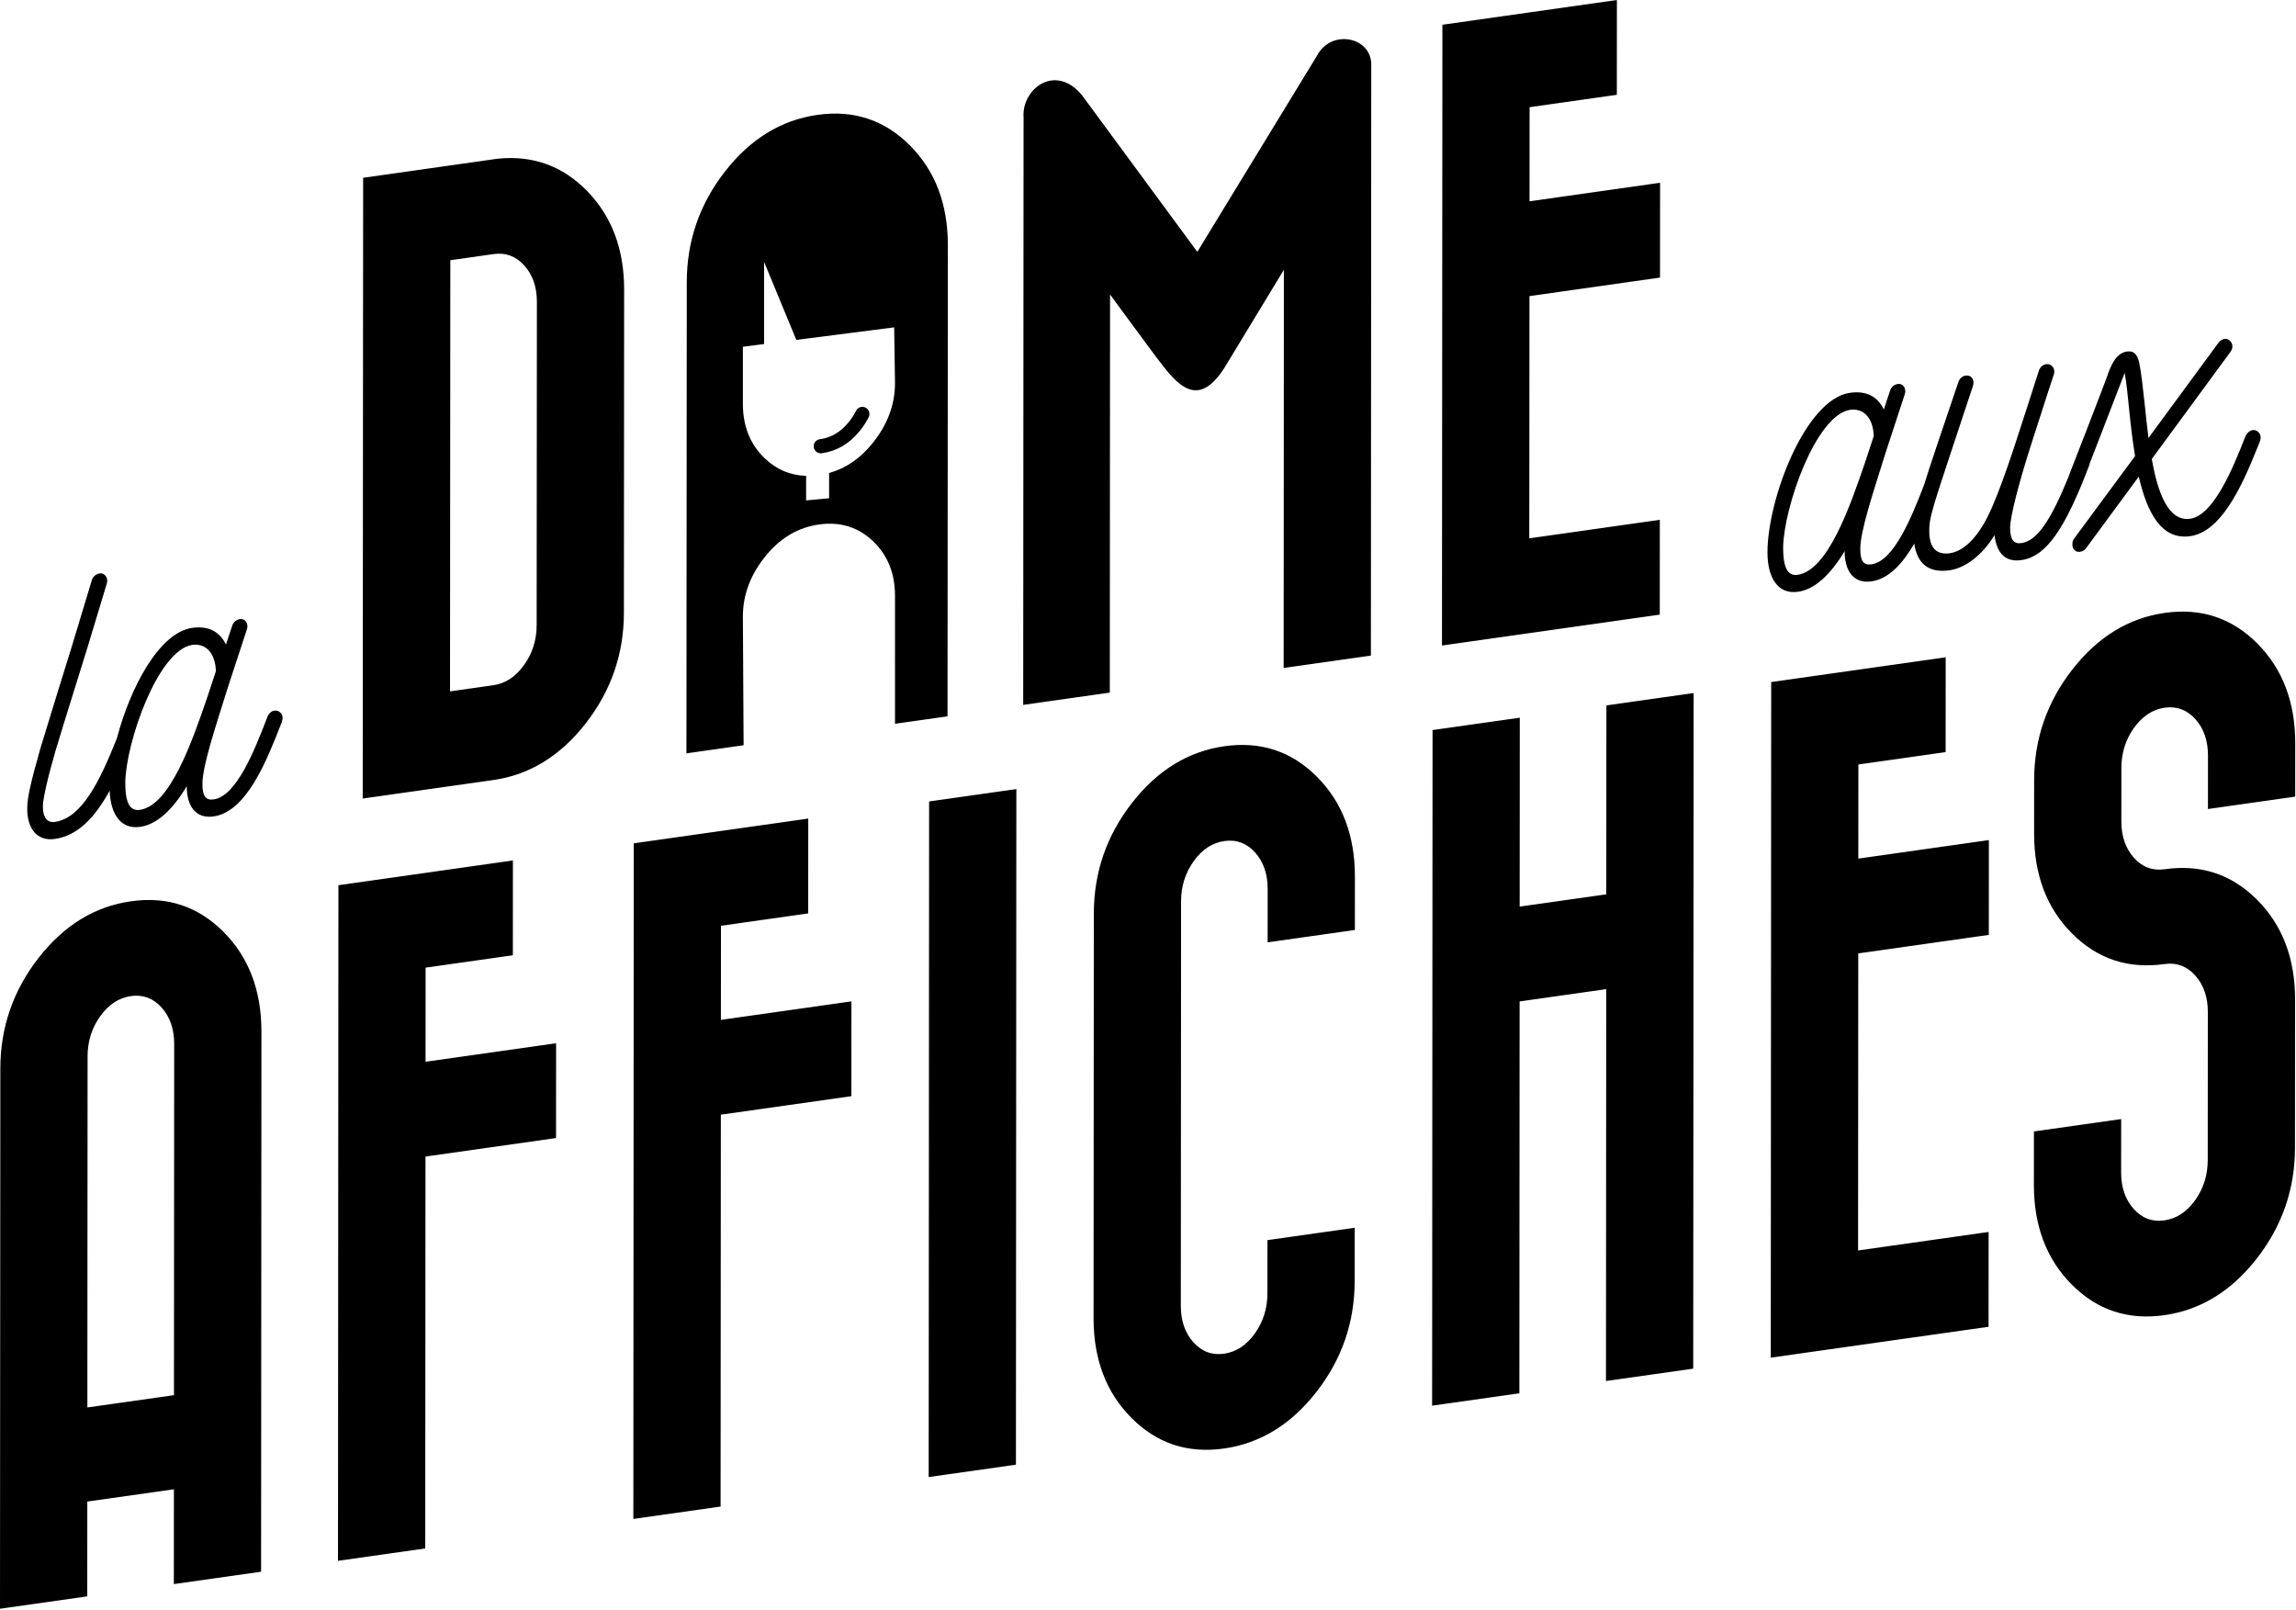 <?xml version="1.0" encoding="UTF-8"?>
<svg xmlns="http://www.w3.org/2000/svg" xmlns:xlink="http://www.w3.org/1999/xlink" width="1298px" height="910px" viewBox="0 0 1298 910" version="1.1">
  <title>LOGO_LDAA_SVG</title>
  <g id="Page-1" stroke="none" stroke-width="1" fill="none" fill-rule="evenodd">
    <path d="M126.276,526.714 C140.634,541.091 147.809,559.923 147.794,583.21 L147.603,888.515 L98.28,895.508 L98.314,841.911 L49.356,848.853 L49.323,902.45 L0,909.443 L0.191,604.139 C0.206,580.851 7.4,559.982 21.784,541.53 C36.163,523.085 53.586,512.408 74.046,509.507 C94.505,506.606 111.912,512.344 126.276,526.714 Z M289.965,486.434 L289.932,540.031 L240.609,547.025 L240.576,600.225 L314.377,589.76 L314.344,643.358 L240.542,653.822 L240.403,875.356 L191.08,882.35 L191.32,500.421 L240.643,493.428 L289.965,486.434 Z M456.932,462.76 L456.899,516.357 L407.576,523.35 L407.543,576.55 L481.344,566.086 L481.311,619.683 L407.509,630.148 L407.37,851.682 L358.047,858.675 L358.287,476.747 L407.61,469.753 L456.932,462.76 Z M574.577,446.079 L574.337,828.008 L525.014,835.001 L525.254,453.073 L574.577,446.079 Z M744.456,439.062 C758.814,453.439 765.989,472.27 765.974,495.558 L765.955,525.731 L716.633,532.724 L716.652,502.551 C716.657,494.084 714.287,487.206 709.541,481.924 C704.795,476.642 699.008,474.485 692.192,475.452 C685.37,476.419 679.585,480.217 674.832,486.845 C670.079,493.474 667.699,501.025 667.694,509.493 L667.551,738.174 C667.545,746.641 669.916,753.519 674.661,758.801 C679.407,764.083 685.188,766.24 692.01,765.273 C698.826,764.306 704.617,760.508 709.37,753.879 C714.123,747.251 716.503,739.699 716.508,731.232 L716.527,701.059 L765.85,694.065 L765.831,724.238 C765.816,747.526 758.617,768.396 744.238,786.847 C729.853,805.293 712.436,815.969 691.977,818.87 C671.517,821.771 654.105,816.033 639.746,801.663 C625.382,787.287 618.213,768.455 618.228,745.167 L618.371,516.486 C618.386,493.199 625.58,472.33 639.964,453.878 C654.343,435.433 671.766,424.756 692.226,421.855 C712.685,418.954 730.092,424.692 744.456,439.062 Z M74.012,563.104 C67.19,564.071 61.405,567.869 56.652,574.498 C51.899,581.126 49.519,588.678 49.514,597.145 L49.445,706.721 L49.39,795.653 L98.347,788.711 L98.403,698.88 L98.472,590.203 C98.477,581.736 96.107,574.858 91.361,569.576 C86.615,564.295 80.828,562.138 74.012,563.104 Z M957.468,391.789 L957.229,773.717 L907.906,780.711 L908.045,559.176 L859.087,566.118 L858.948,787.652 L809.625,794.646 L809.865,412.717 L859.188,405.724 L859.121,512.521 L908.078,505.579 L908.145,398.782 L957.468,391.789 Z M1099.957,371.585 L1099.923,425.182 L1050.6,432.176 L1050.567,485.376 L1124.368,474.911 L1124.335,528.508 L1050.533,538.973 L1050.428,706.91 L1124.229,696.446 L1124.196,750.043 L1050.394,760.507 L1001.071,767.501 L1001.105,713.903 L1001.277,439.169 L1001.311,385.572 L1050.634,378.579 L1099.957,371.585 Z M1276.047,363.687 C1290.405,378.064 1297.58,396.896 1297.565,420.183 L1297.546,450.356 L1248.224,457.35 L1248.242,427.177 C1248.248,418.709 1245.877,411.831 1241.132,406.549 C1236.386,401.268 1230.599,399.111 1223.783,400.077 C1216.961,401.044 1211.176,404.842 1206.423,411.471 C1201.67,418.099 1199.29,425.651 1199.285,434.118 L1199.266,464.291 C1199.261,472.765 1201.631,479.637 1206.377,484.919 C1211.123,490.2 1216.904,492.358 1223.726,491.391 C1244.185,488.49 1261.592,494.228 1275.956,508.598 C1290.314,522.974 1297.489,541.806 1297.474,565.093 L1297.422,648.864 C1297.407,672.151 1290.208,693.021 1275.829,711.472 C1261.444,729.918 1244.027,740.594 1223.567,743.495 C1203.108,746.396 1185.696,740.659 1171.337,726.288 C1156.973,711.912 1149.804,693.08 1149.819,669.792 L1149.838,639.619 L1199.16,632.626 L1199.142,662.799 C1199.136,671.266 1201.506,678.144 1206.252,683.426 C1210.998,688.708 1216.779,690.865 1223.601,689.898 C1230.417,688.932 1236.208,685.133 1240.961,678.505 C1245.714,671.876 1248.094,664.325 1248.099,655.857 L1248.152,572.087 C1248.157,563.619 1245.787,556.742 1241.041,551.46 C1236.295,546.178 1230.508,544.021 1223.692,544.988 C1203.232,547.889 1185.82,542.157 1171.462,527.781 C1157.098,513.411 1149.929,494.579 1149.943,471.285 L1149.962,441.112 C1149.977,417.824 1157.171,396.955 1171.555,378.503 C1185.934,360.058 1203.357,349.381 1223.816,346.48 C1244.276,343.579 1261.683,349.317 1276.047,363.687 Z M57.614,324.176 C59.931,324.763 61.194,327.332 60.349,329.97 L49.369,366.332 C43.457,385.488 37.334,404.675 31.211,425.006 C26.565,441.236 24.24,451.869 24.238,455.991 C24.234,462.174 26.76,465.251 30.975,464.653 C46.113,462.507 56.229,442.154 66.126,417.241 C73.534,388.92 89.987,357.596 108.588,354.958 C117.439,353.703 123.97,356.67 127.758,364.376 C129.025,360.304 130.291,356.69 131.347,353.563 C131.98,351.642 133.667,350.258 135.564,349.989 C138.935,349.511 140.619,352.936 139.564,355.833 L129.007,388.013 C121.406,412.217 114.44,433.126 114.433,443.202 C114.429,450.072 116.324,452.551 120.749,451.924 C133.815,450.071 143.946,423.905 150.911,405.973 L151.122,405.256 C151.966,403.305 153.442,401.951 155.128,401.712 C155.76,401.622 156.392,401.761 157.024,401.901 C158.71,402.578 159.761,404.031 159.761,405.863 C159.761,406.55 159.549,407.267 159.338,407.984 L159.127,408.701 C151.107,429.072 139.71,458.852 120.743,461.542 C110.628,462.976 105.575,455.678 105.582,444.457 C97.145,458.476 88.29,466.143 79.228,467.428 C67.962,469.026 62.468,459.786 62,446.99 C53.441,462.436 43.887,472.439 30.969,474.271 C20.854,475.705 15.38,468.238 15.387,457.246 C15.391,450.605 17.503,442.062 22.783,423.225 C28.484,404.327 34.819,384.195 40.942,364.321 L51.922,327.96 C52.767,325.321 55.296,323.818 57.614,324.176 Z M108.582,364.576 C89.194,367.783 71.251,419.558 70.815,442.289 C70.809,452.365 72.701,458.737 79.023,457.84 C96.093,455.42 108.548,419.307 116.992,394.754 L122.059,379.381 C121.644,368.907 116.169,363.501 108.582,364.576 Z M332.056,108.131 C345.929,122.441 352.859,140.978 352.844,163.738 L352.711,346.335 C352.696,369.623 345.496,390.493 331.118,408.944 C316.733,427.39 299.316,438.065 278.856,440.966 L277.395,441.174 L205.054,451.431 L205.294,100.5 L279.096,90.035 L281.288,89.724 C281.289,89.724 281.289,89.724 281.289,89.724 C301.258,87.687 318.183,93.823 332.056,108.131 Z M514.337,82.15 C528.695,96.527 535.87,115.359 535.855,138.646 L535.664,404.954 L505.974,409.164 L505.976,336.955 C505.984,324.16 501.832,313.814 493.521,305.916 C485.208,298.021 475.134,294.868 463.293,296.462 C451.452,298.056 441.369,303.922 433.046,314.055 C424.721,324.193 419.98,335.658 419.971,348.454 L420.382,421.3 L388.061,425.883 L388.252,159.575 C388.266,136.287 395.46,115.419 409.846,96.966 C424.224,78.52 441.647,67.844 462.107,64.944 C482.566,62.042 499.973,67.78 514.337,82.15 Z M775.217,36.64 C775.195,72.138 775.165,120.577 775.134,169.551 L775.128,178.458 C775.072,269.021 775.015,358.841 775.009,369.552 L775.008,370.617 L775.008,370.617 L725.685,377.61 L725.826,152.503 C725.826,152.503 706.608,184.187 692.242,207.87 C677.144,231.446 665.775,218.062 654.003,202.331 L652.439,200.239 L652.439,200.239 L651.658,199.191 C639.419,182.778 627.547,166.438 627.547,166.438 L627.404,391.545 L578.447,398.488 L578.448,397.436 C578.448,397.262 578.448,397.068 578.448,396.853 L578.449,395.316 C578.466,367.736 578.592,167.207 578.656,66.461 C577.416,50.281 596.708,35.404 611.826,54.019 C616.101,59.825 620.557,65.878 625.044,71.972 L627.739,75.632 C651.702,108.178 675.68,140.745 676.835,142.314 L676.879,142.373 L676.879,142.373 C676.879,142.373 715.765,78.64 744.64,31.316 C752.661,16.281 775.312,20.771 775.217,36.64 Z M279.062,143.633 L254.583,147.103 L254.411,390.841 L278.89,387.369 C285.706,386.403 291.497,382.605 296.25,375.976 C301.002,369.347 303.382,361.803 303.388,353.328 L303.521,170.731 C303.527,162.265 301.157,155.386 296.411,150.104 C291.665,144.823 285.878,142.665 279.062,143.633 Z M914.082,0 L914.048,53.597 L864.725,60.591 L864.693,113.791 L938.494,103.326 L938.46,156.923 L864.659,167.387 L864.553,304.328 L938.355,293.863 L938.321,347.461 L864.52,357.925 L815.198,364.918 L815.23,311.321 L815.403,67.584 L815.436,13.987 L864.759,6.994 L914.082,0 Z M1260.572,192.534 C1261.414,193.33 1262.046,194.385 1262.045,195.759 C1262.044,196.904 1261.622,198.109 1260.779,199.145 L1216.49,259.463 C1219.849,278.908 1225.95,294.987 1238.173,293.254 C1251.028,291.432 1261.79,266.321 1269.388,246.696 C1270.232,244.745 1271.919,243.361 1273.605,243.122 C1275.712,242.823 1278.027,244.784 1278.027,247.303 C1278.027,247.99 1277.816,248.707 1277.605,249.424 L1277.007,250.951 L1277.007,250.951 L1276.405,252.478 C1266.73,276.893 1255.16,300.691 1238.167,303.101 C1221.729,305.432 1213.732,289.393 1209.109,269.44 L1179.372,309.835 C1178.528,311.1 1177.264,311.737 1175.999,311.916 C1174.946,312.065 1173.892,311.986 1173.05,311.189 C1171.997,310.423 1171.576,309.109 1171.577,307.735 C1171.578,306.59 1171.789,305.415 1172.632,304.379 L1207.009,257.831 C1205.539,248.88 1204.492,239.641 1203.654,231.287 C1202.816,223.392 1202.188,216.153 1201.138,210.807 C1199.885,214.156 1194.192,228.888 1188.732,242.984 L1188.244,244.244 C1185.726,250.744 1183.288,257.03 1181.393,261.912 C1181.312,262.308 1181.205,262.708 1181.087,263.109 C1167.367,299.172 1156.822,314.635 1142.702,316.637 C1133.43,317.952 1128.798,312.426 1127.539,302.53 C1121.422,312.785 1111.724,321.03 1102.241,322.374 L1102.03,322.404 C1090.547,324.033 1083.808,318.809 1082.2,307.295 C1075.809,318.357 1067.942,327.238 1057.986,328.649 C1047.87,330.084 1042.818,322.786 1042.825,311.565 C1034.387,325.584 1025.532,333.251 1016.47,334.536 C1004.669,336.209 999.197,325.994 999.206,312.254 C999.224,282.255 1020.542,225.652 1045.831,222.066 C1054.682,220.811 1061.212,223.778 1065,231.484 C1066.267,227.412 1067.534,223.797 1068.589,220.671 C1069.223,218.749 1070.909,217.365 1072.806,217.096 C1076.178,216.618 1077.861,220.043 1076.806,222.941 L1066.25,255.12 C1058.649,279.325 1051.682,300.234 1051.676,310.31 C1051.671,317.18 1053.566,319.659 1057.992,319.031 C1070.733,317.225 1080.682,292.3 1087.627,274.434 C1091.492,262.01 1097.652,243.968 1107.154,215.89 C1107.787,213.968 1109.474,212.584 1111.16,212.345 C1114.743,211.837 1116.426,215.033 1115.371,218.159 C1106.206,245.903 1100.407,263.142 1096.751,274.462 C1096.695,274.672 1096.643,274.881 1096.581,275.091 L1096.369,275.808 C1096.277,276.043 1096.182,276.284 1096.089,276.521 C1092.105,288.969 1090.975,293.639 1090.726,297.948 L1090.706,298.322 C1090.697,298.508 1090.69,298.695 1090.684,298.882 L1090.675,299.256 L1090.675,299.256 L1090.669,299.632 C1090.666,299.82 1090.665,300.01 1090.665,300.202 C1090.659,309.591 1094.66,313.832 1102.247,312.756 C1110.887,311.531 1119.532,302.52 1126.496,285.962 C1130.109,277.61 1133.824,267.271 1137.961,254.9 L1138.515,253.239 C1142.691,240.687 1147.303,226.101 1152.673,209.436 C1153.307,207.514 1154.993,206.13 1156.679,205.891 C1160.051,205.413 1162.156,208.549 1161.101,211.675 C1156.456,225.615 1152.444,238.548 1149.277,248.156 C1141.255,272.879 1136.396,292.115 1136.392,298.298 C1136.388,304.939 1138.283,307.647 1142.708,307.019 C1151.785,305.732 1159.343,294.142 1169.492,269.367 C1169.558,269.123 1169.629,268.872 1169.705,268.616 C1170.56,266.537 1175.175,254.651 1179.917,242.362 L1180.55,240.722 C1186.14,226.229 1191.68,211.756 1191.233,212.669 C1193.133,207.362 1195.877,199.646 1202.41,198.72 C1206.414,198.152 1208.309,200.402 1209.36,205.062 C1210.62,211.065 1211.458,219.419 1212.506,228.887 C1213.134,234.752 1213.762,241.074 1214.601,247.595 L1254.25,193.659 C1255.093,192.624 1256.358,191.757 1257.623,191.578 C1258.676,191.429 1259.73,191.737 1260.572,192.534 Z M1045.825,231.684 C1026.437,234.891 1008.493,286.666 1008.058,309.396 C1008.051,319.472 1009.944,325.844 1016.266,324.948 C1033.335,322.527 1045.79,286.415 1054.235,261.862 L1059.301,246.489 C1058.887,236.014 1053.411,230.608 1045.825,231.684 Z M431.966,148.059 L431.966,194.492 C425.245,195.355 420.671,195.943 420.042,196.023 L419.986,196.031 C419.973,196.032 419.967,196.033 419.967,196.033 L419.965,228.14 C419.957,240.934 424.109,251.28 432.42,259.178 C439.061,265.486 446.83,268.757 455.722,269.009 L455.722,282.892 L455.722,282.892 L468.723,281.663 L468.723,267.389 L468.723,267.389 C477.975,264.837 486.035,259.392 492.894,251.039 C501.22,240.901 505.961,229.436 505.971,216.641 L505.504,185.053 C505.504,185.053 494.458,186.471 480.305,188.288 C470.861,189.5 460.035,190.889 450.184,192.154 L431.966,148.059 Z M489.305,230.413 C491.286,231.391 492.1,233.789 491.122,235.77 C489.728,238.595 487.954,241.309 485.818,243.908 C480.04,250.946 472.894,255.103 464.533,256.227 C462.344,256.522 460.33,254.986 460.036,252.796 C459.741,250.607 461.277,248.593 463.467,248.299 C469.769,247.451 475.109,244.345 479.636,238.831 C481.393,236.693 482.832,234.491 483.948,232.23 C484.926,230.249 487.324,229.435 489.305,230.413 Z" id="LOGO_LDAA_SVG" fill="#000000"></path>
  </g>
</svg>
